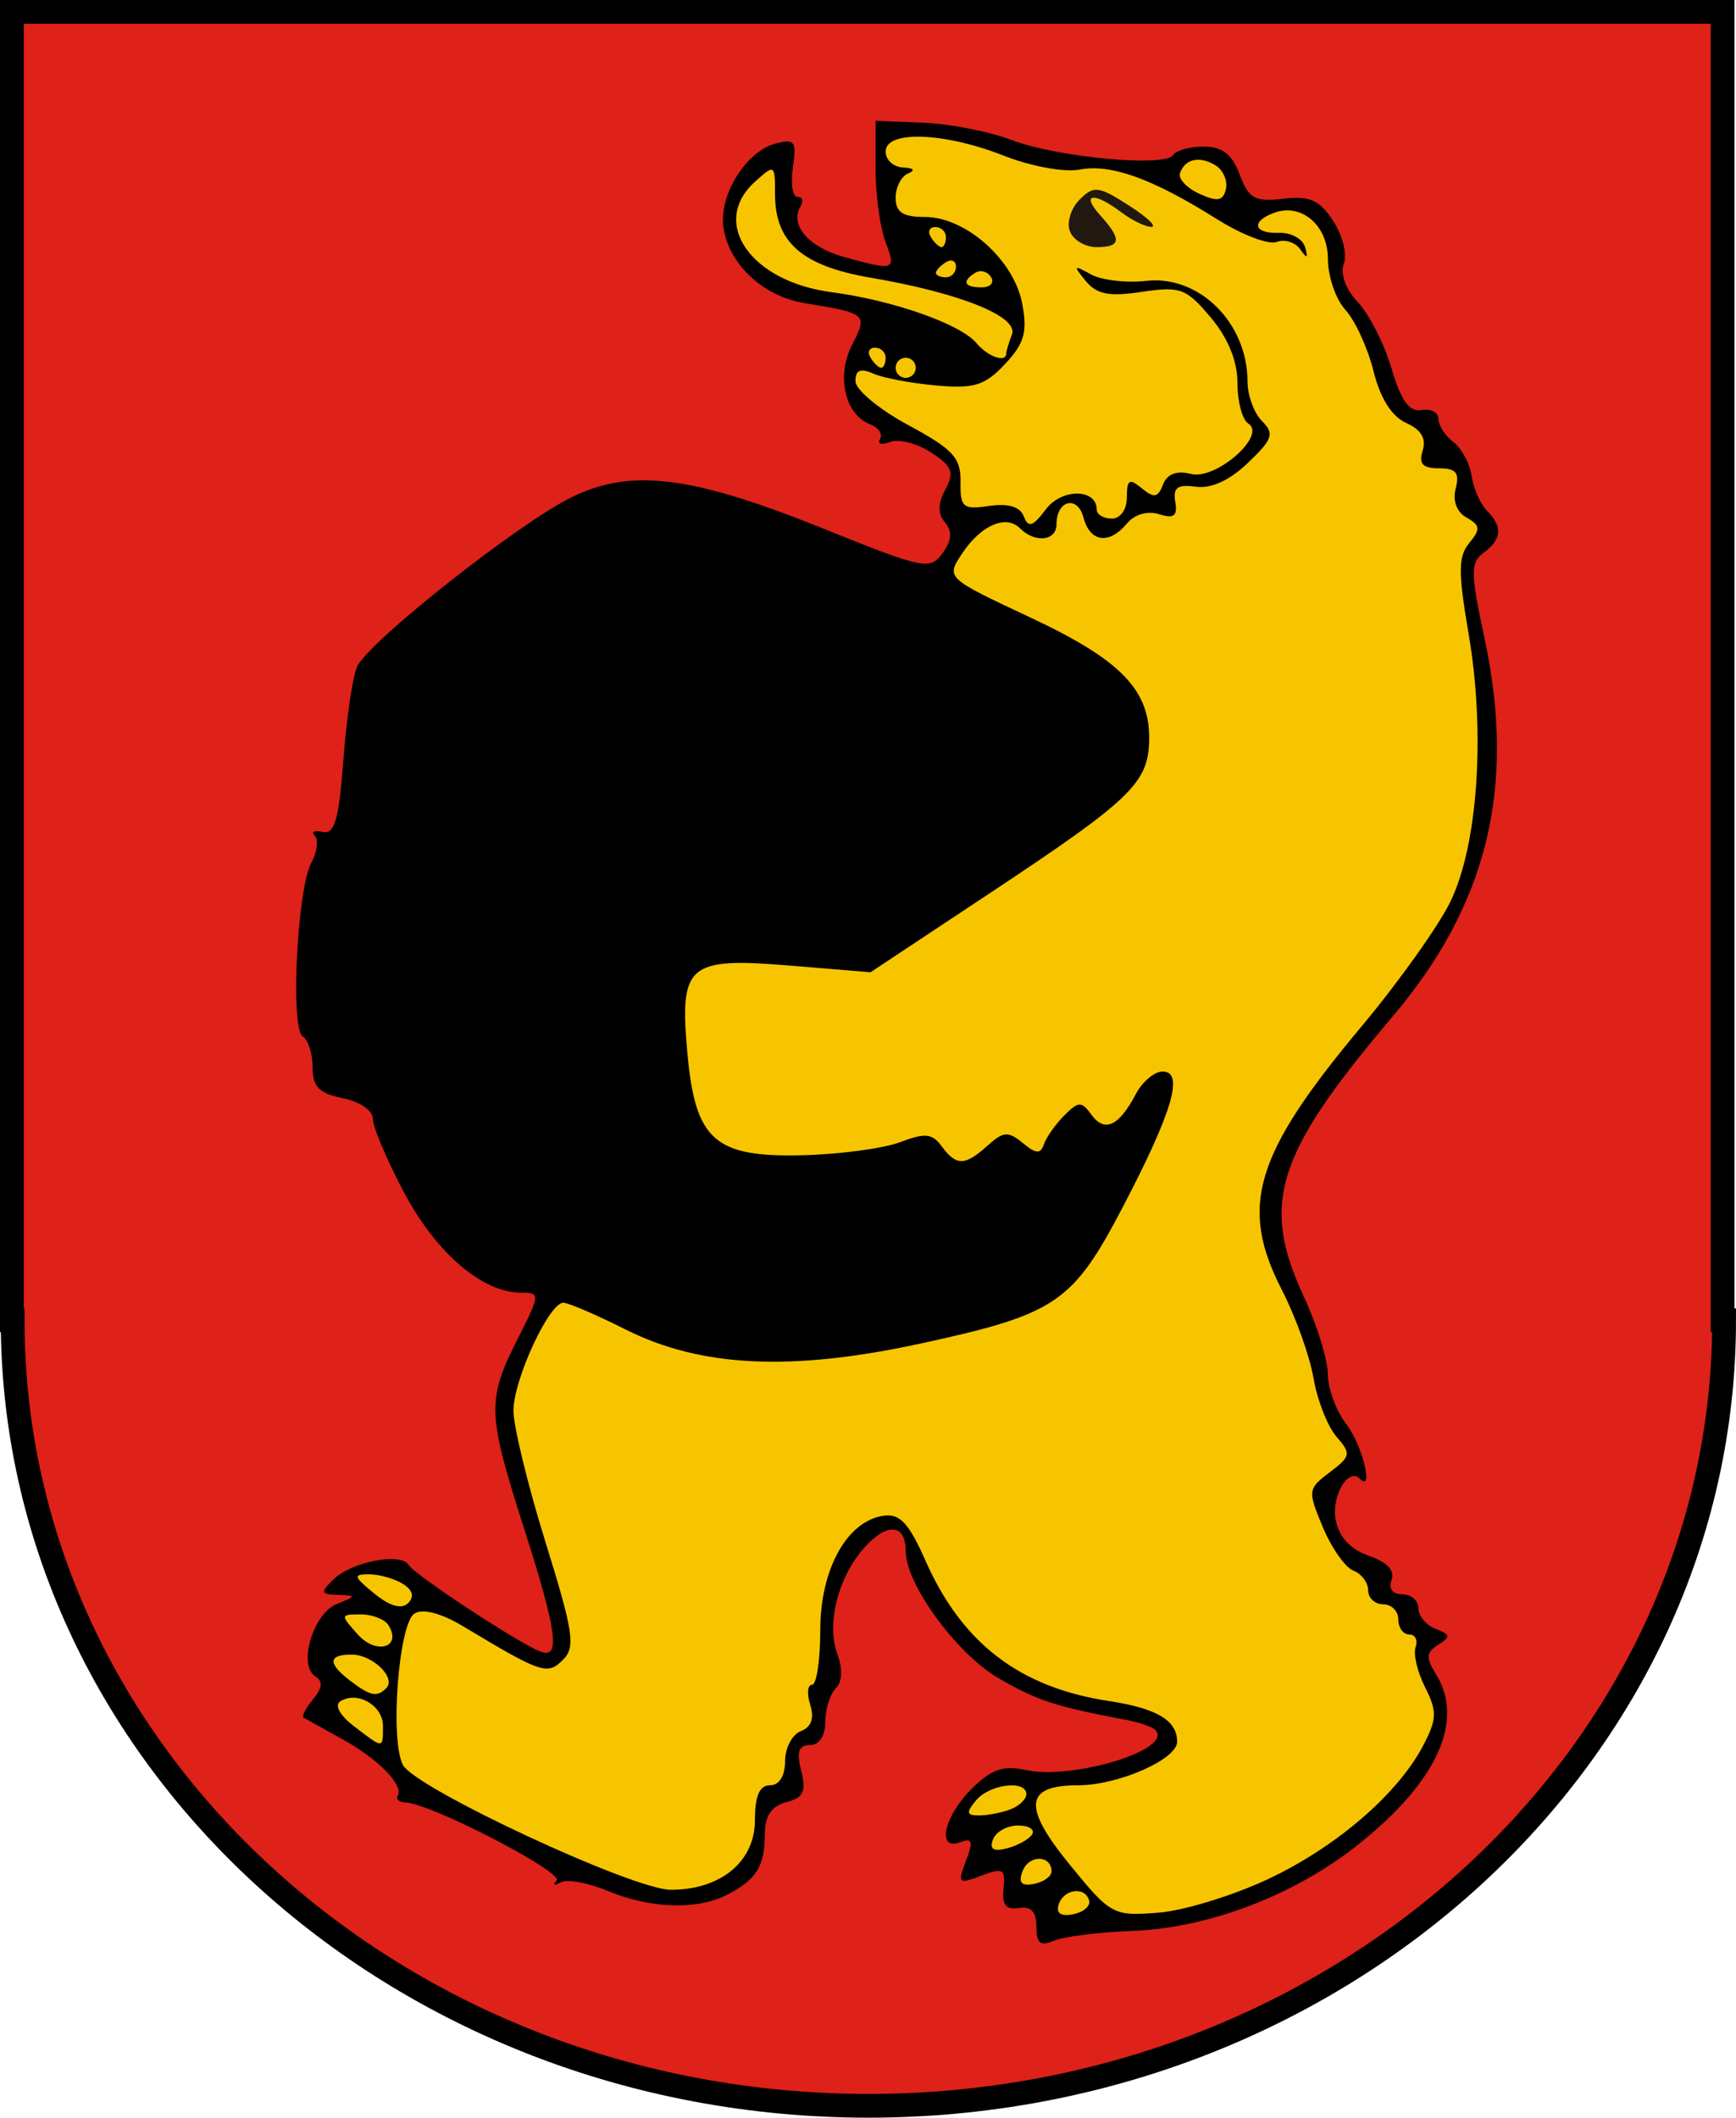 <?xml version="1.0" encoding="UTF-8" standalone="no"?>
<!-- Created with Inkscape (http://www.inkscape.org/) -->
<svg
   xmlns:dc="http://purl.org/dc/elements/1.1/"
   xmlns:cc="http://web.resource.org/cc/"
   xmlns:rdf="http://www.w3.org/1999/02/22-rdf-syntax-ns#"
   xmlns:svg="http://www.w3.org/2000/svg"
   xmlns="http://www.w3.org/2000/svg"
   xmlns:sodipodi="http://sodipodi.sourceforge.net/DTD/sodipodi-0.dtd"
   xmlns:inkscape="http://www.inkscape.org/namespaces/inkscape"
   id="svg2"
   sodipodi:version="0.32"
   inkscape:version="0.45.1"
   width="172.688"
   height="210.648"
   version="1.0"
   sodipodi:docbase="/home/liftarn/Bilder"
   sodipodi:docname="Mosedis_COA.svg"
   inkscape:output_extension="org.inkscape.output.svg.inkscape">
  <defs
     id="defs5" />
  <sodipodi:namedview
     inkscape:window-height="693"
     inkscape:window-width="1024"
     inkscape:pageshadow="2"
     inkscape:pageopacity="0.0"
     guidetolerance="10.0"
     gridtolerance="10.0"
     objecttolerance="10.0"
     borderopacity="1.0"
     bordercolor="#666666"
     pagecolor="#ffffff"
     id="base"
     inkscape:zoom="1.9198113"
     inkscape:cx="87"
     inkscape:cy="151.04872"
     inkscape:window-x="0"
     inkscape:window-y="25"
     inkscape:current-layer="svg2" />
  <g
     id="g2322">
    <path
       id="CoA_Nr._11"
       style="fill:#de2119;fill-opacity:1;stroke:#000000;stroke-width:2.364"
       d="M 1.182,1.182 L 1.182,131.333 L 1.258,131.333 C 1.258,174.462 39.394,209.466 86.382,209.466 C 133.371,209.466 171.506,174.462 171.506,131.333 L 171.352,131.333 L 171.352,1.182 L 1.182,1.182 z " />
    <g
       transform="translate(-0.904,-0.416)"
       id="g2293">
      <path
         style="fill:#000000"
         d="M 104,192.063 C 104,190.569 103.465,190.002 102.25,190.206 C 100.97,190.421 100.562,189.905 100.733,188.281 C 100.939,186.318 100.684,186.17 98.523,186.991 C 96.238,187.86 96.139,187.764 96.997,185.508 C 97.732,183.574 97.625,183.207 96.457,183.655 C 94.06,184.575 94.754,181.155 97.528,178.381 C 99.486,176.423 100.687,175.992 102.86,176.469 C 107.644,177.52 117.747,174.414 115.819,172.485 C 115.517,172.184 114.197,171.734 112.885,171.486 C 105.834,170.15 104.144,169.599 100.277,167.375 C 96.113,164.981 91,158.007 91,154.721 C 91,152.056 89.242,151.824 87.032,154.197 C 84.335,157.091 83.072,161.855 84.191,164.913 C 84.748,166.434 84.691,167.709 84.037,168.363 C 83.467,168.933 83,170.435 83,171.7 C 83,173.091 82.399,174 81.481,174 C 80.35,174 80.126,174.655 80.605,176.561 C 81.122,178.622 80.832,179.231 79.124,179.678 C 77.643,180.065 76.995,181.03 76.985,182.867 C 76.966,186.06 76.179,187.343 73.316,188.85 C 70.322,190.426 65.634,190.292 61.362,188.507 C 59.396,187.685 57.273,187.307 56.644,187.667 C 56.015,188.026 55.846,187.94 56.27,187.474 C 57.006,186.665 43.798,179.824 41.294,179.718 C 40.631,179.69 40.253,179.399 40.455,179.072 C 41.106,178.02 38.595,175.427 35,173.437 C 33.075,172.372 31.323,171.398 31.107,171.274 C 30.892,171.15 31.313,170.328 32.043,169.448 C 32.975,168.325 33.045,167.646 32.277,167.171 C 30.527,166.09 32.039,160.929 34.382,159.982 C 36.371,159.179 36.381,159.123 34.536,159.063 C 32.814,159.008 32.752,158.822 34.036,157.555 C 35.846,155.768 40.761,154.804 41.55,156.081 C 42.176,157.093 52.472,163.86 54.671,164.704 C 56.692,165.48 56.315,162.69 53,152.341 C 49.384,141.053 49.336,139.65 52.364,133.669 C 54.664,129.126 54.674,129 52.732,129 C 48.914,129 44.324,125.086 41.143,119.117 C 39.414,115.874 38,112.552 38,111.735 C 38,110.885 36.717,109.993 35,109.65 C 32.64,109.178 32,108.524 32,106.584 C 32,105.228 31.559,103.846 31.021,103.513 C 29.772,102.741 30.454,88.889 31.87,86.242 C 32.453,85.154 32.608,83.941 32.215,83.548 C 31.822,83.155 32.175,82.983 33,83.167 C 34.193,83.432 34.615,81.966 35.061,76 C 35.369,71.875 35.984,67.703 36.426,66.728 C 37.553,64.246 52.608,52.369 57.836,49.838 C 63.755,46.972 69.772,47.741 82.923,53.044 C 92.756,57.009 93.42,57.146 94.656,55.456 C 95.586,54.184 95.661,53.296 94.914,52.396 C 94.176,51.507 94.186,50.521 94.948,49.098 C 95.859,47.394 95.631,46.804 93.525,45.424 C 92.145,44.52 90.314,44.049 89.456,44.379 C 88.598,44.708 88.142,44.579 88.442,44.093 C 88.743,43.607 88.305,42.947 87.47,42.627 C 84.952,41.661 84.072,37.831 85.655,34.732 C 87.231,31.649 87.171,31.597 80.91,30.563 C 76.754,29.876 73.318,26.619 72.856,22.929 C 72.457,19.736 75.154,15.455 78.039,14.7 C 79.96,14.198 80.158,14.467 79.777,17.066 C 79.54,18.68 79.745,20 80.232,20 C 80.719,20 80.865,20.409 80.556,20.91 C 79.412,22.76 81.302,24.99 84.849,25.975 C 89.919,27.383 90.074,27.325 88.975,24.435 C 88.439,23.024 88,19.747 88,17.152 L 88,12.435 L 92.75,12.623 C 95.362,12.726 99.3,13.495 101.5,14.332 C 106.087,16.077 116.832,17.08 117.601,15.836 C 117.886,15.376 119.256,15 120.646,15 C 122.493,15 123.457,15.75 124.224,17.783 C 125.13,20.183 125.726,20.514 128.549,20.184 C 131.199,19.875 132.148,20.296 133.522,22.393 C 134.456,23.818 134.933,25.733 134.582,26.648 C 134.197,27.651 134.754,29.174 135.986,30.485 C 137.109,31.681 138.614,34.648 139.33,37.079 C 140.277,40.295 141.091,41.42 142.316,41.206 C 143.242,41.045 144,41.445 144,42.096 C 144,42.747 144.667,43.779 145.481,44.39 C 146.296,45 147.112,46.519 147.295,47.764 C 147.478,49.009 148.161,50.561 148.814,51.214 C 150.403,52.803 150.308,54.052 148.496,55.39 C 147.16,56.376 147.171,57.335 148.592,64 C 151.729,78.715 148.88,90.386 139.427,101.537 C 127.819,115.232 126.277,120.103 130.605,129.397 C 131.911,132.204 132.985,135.677 132.99,137.115 C 132.996,138.553 133.832,140.803 134.85,142.115 C 136.424,144.145 137.601,148.934 136.175,147.509 C 135.013,146.346 133.322,149.233 133.775,151.606 C 134.102,153.313 135.229,154.532 137.075,155.176 C 138.889,155.808 139.686,156.656 139.332,157.577 C 138.999,158.444 139.414,159 140.393,159 C 141.277,159 142,159.627 142,160.393 C 142,161.159 142.775,162.083 143.722,162.447 C 145.196,163.012 145.232,163.24 143.972,164.023 C 142.762,164.776 142.722,165.298 143.75,166.956 C 146.643,171.623 143.826,177.72 135.871,184.008 C 129.582,188.979 121.046,192.215 113.5,192.489 C 110.2,192.609 106.713,193.046 105.75,193.461 C 104.392,194.045 104,193.732 104,192.063 z "
         id="path2287" />
      <path
         style="fill:#f7c500;fill-opacity:1"
         d="M 109.25,189.486 C 108.882,188.033 106.738,188.287 106.218,189.845 C 105.926,190.722 106.42,191.066 107.635,190.832 C 108.661,190.634 109.388,190.029 109.25,189.486 z "
         id="path2285" />
      <path
         style="fill:#f7c500;fill-opacity:1"
         d="M 127.109,187.301 C 133.909,184.087 140.019,178.797 142.524,173.953 C 143.844,171.401 143.863,170.626 142.663,168.25 C 141.899,166.738 141.475,164.938 141.721,164.25 C 141.966,163.562 141.679,163 141.083,163 C 140.488,163 140,162.325 140,161.5 C 140,160.675 139.325,160 138.5,160 C 137.675,160 137,159.373 137,158.607 C 137,157.841 136.339,156.96 135.532,156.65 C 134.724,156.341 133.356,154.395 132.492,152.327 C 130.974,148.694 130.997,148.511 133.185,146.86 C 135.279,145.281 135.329,145.017 133.851,143.327 C 132.972,142.322 131.943,139.7 131.564,137.5 C 131.185,135.3 129.778,131.371 128.438,128.768 C 124.128,120.403 125.678,115.267 136.37,102.482 C 140.041,98.092 144.007,92.522 145.182,90.105 C 147.92,84.474 148.68,73.32 146.996,63.477 C 145.943,57.319 145.954,55.76 147.065,54.422 C 148.199,53.056 148.157,52.668 146.796,51.906 C 145.808,51.353 145.388,50.231 145.71,49.002 C 146.115,47.451 145.742,47 144.049,47 C 142.417,47 142.007,46.554 142.426,45.234 C 142.804,44.043 142.268,43.148 140.778,42.484 C 139.345,41.845 138.207,40.039 137.535,37.337 C 136.966,35.048 135.713,32.313 134.75,31.259 C 133.787,30.205 133,27.931 133,26.206 C 133,22.801 130.34,20.549 127.572,21.611 C 125.295,22.484 125.643,23.672 128.149,23.579 C 129.331,23.536 130.49,24.175 130.725,25 C 131.05,26.143 130.936,26.194 130.246,25.216 C 129.748,24.51 128.691,24.181 127.897,24.486 C 127.103,24.791 124.439,23.773 121.977,22.225 C 115.555,18.186 111.408,16.689 108.296,17.284 C 106.777,17.574 103.446,16.964 100.751,15.902 C 94.808,13.559 89,13.361 89,15.5 C 89,16.325 89.787,17.036 90.75,17.079 C 91.795,17.126 91.997,17.361 91.25,17.662 C 90.562,17.94 90,19.029 90,20.083 C 90,21.535 90.709,22 92.923,22 C 96.974,22 101.774,26.28 102.588,30.616 C 103.122,33.464 102.804,34.579 100.873,36.636 C 98.866,38.772 97.81,39.098 94.001,38.757 C 91.525,38.536 88.713,38.002 87.75,37.57 C 86.5,37.01 86,37.227 86,38.33 C 86,39.178 88.362,41.145 91.25,42.699 C 95.708,45.099 96.493,45.952 96.454,48.346 C 96.413,50.895 96.687,51.126 99.297,50.743 C 101.211,50.462 102.374,50.812 102.746,51.781 C 103.194,52.947 103.64,52.803 104.945,51.073 C 106.527,48.976 110,48.999 110,51.107 C 110,51.598 110.675,52 111.5,52 C 112.362,52 113,51.098 113,49.878 C 113,48.112 113.25,47.963 114.488,48.99 C 115.693,49.99 116.094,49.92 116.592,48.62 C 117,47.556 117.942,47.198 119.381,47.559 C 121.872,48.185 126.956,43.709 125.075,42.546 C 124.484,42.181 124,40.368 124,38.518 C 124,36.333 123.066,34.044 121.336,31.988 C 118.902,29.095 118.312,28.876 114.49,29.449 C 111.225,29.939 110.001,29.7 108.904,28.361 C 107.64,26.816 107.69,26.751 109.416,27.706 C 110.47,28.288 112.945,28.581 114.916,28.355 C 120.181,27.754 125,32.535 125,38.363 C 125,39.735 125.648,41.506 126.441,42.298 C 127.695,43.553 127.516,44.09 125.051,46.451 C 123.224,48.202 121.384,49.046 119.86,48.832 C 118.034,48.575 117.571,48.916 117.814,50.338 C 118.055,51.748 117.681,52.034 116.205,51.565 C 115.062,51.202 113.77,51.572 113.019,52.477 C 111.238,54.623 109.33,54.368 108.684,51.899 C 108.095,49.648 106,50.163 106,52.559 C 106,54.231 103.87,54.47 102.367,52.967 C 100.961,51.561 98.441,52.677 96.566,55.539 C 95.018,57.901 95.043,57.924 103.412,61.846 C 112.475,66.093 115.358,69.1 115.215,74.155 C 115.096,78.32 113.34,79.998 99.5,89.173 L 87.5,97.128 L 79.456,96.463 C 69.322,95.625 68.481,96.344 69.281,105.158 C 70.069,113.856 71.987,115.553 80.779,115.329 C 84.475,115.234 88.837,114.645 90.47,114.02 C 92.917,113.083 93.642,113.157 94.581,114.441 C 96.025,116.417 96.898,116.402 99.153,114.362 C 100.709,112.954 101.198,112.919 102.644,114.112 C 103.969,115.206 104.416,115.231 104.752,114.232 C 104.987,113.535 105.895,112.247 106.772,111.371 C 108.202,109.941 108.48,109.935 109.49,111.317 C 110.793,113.099 112.209,112.433 113.885,109.25 C 114.537,108.013 115.738,107 116.554,107 C 118.72,107 117.548,110.997 112.605,120.459 C 107.614,130.015 105.952,131.139 92.5,134.056 C 79.599,136.853 70.634,136.428 63.141,132.664 C 60.223,131.199 57.432,130 56.938,130 C 55.529,130 52.002,137.619 51.98,140.71 C 51.969,142.245 53.399,148.129 55.158,153.786 C 57.946,162.748 58.172,164.257 56.914,165.514 C 55.356,167.072 54.788,166.882 46.99,162.195 C 44.808,160.884 42.972,160.399 42.137,160.915 C 40.553,161.894 39.672,173.518 40.994,175.989 C 42.235,178.307 63.869,188.386 67.62,188.394 C 72.591,188.404 76,185.59 76,181.477 C 76,179.053 76.454,178 77.5,178 C 78.415,178 79,177.067 79,175.607 C 79,174.291 79.706,172.943 80.569,172.612 C 81.612,172.212 81.924,171.337 81.502,170.005 C 81.152,168.902 81.233,168 81.683,168 C 82.132,168 82.5,165.558 82.5,162.573 C 82.5,156.521 85.14,151.733 88.777,151.19 C 90.413,150.946 91.303,151.897 92.976,155.678 C 96.597,163.866 102.336,168.263 111.158,169.61 C 115.994,170.348 118,171.54 118,173.673 C 118,175.419 112.128,178 108.155,178 C 102.839,178 102.601,180.11 107.272,185.841 C 111.393,190.899 111.617,191.021 116.109,190.675 C 118.644,190.48 123.594,188.962 127.109,187.301 z "
         id="path2283" />
      <path
         style="fill:#211910;fill-opacity:1"
         d="M 107.332,23.422 C 106.999,22.555 107.431,21.14 108.292,20.279 C 109.713,18.858 110.165,18.91 113.179,20.84 C 115.006,22.009 116.024,22.974 115.441,22.983 C 114.859,22.992 113.509,22.339 112.441,21.532 C 109.702,19.46 108.372,19.648 110.345,21.829 C 112.524,24.236 112.433,25 109.969,25 C 108.851,25 107.665,24.29 107.332,23.422 z "
         id="path2281" />
      <path
         style="fill:#f7c500;fill-opacity:1"
         d="M 105.5,186.57 C 105.5,184.92 103.257,184.889 102.627,186.53 C 102.181,187.692 102.497,188.051 103.754,187.809 C 104.714,187.624 105.5,187.066 105.5,186.57 z "
         id="path2279" />
      <path
         style="fill:#f7c500;fill-opacity:1"
         d="M 103.575,182.879 C 103.873,182.396 103.24,182 102.166,182 C 101.092,182 99.975,182.624 99.682,183.387 C 99.307,184.362 99.725,184.623 101.09,184.266 C 102.158,183.987 103.276,183.363 103.575,182.879 z "
         id="path2277" />
      <path
         style="fill:#f7c500;fill-opacity:1"
         d="M 101.418,180.393 C 102.288,180.059 103,179.384 103,178.893 C 103,177.434 99.346,177.878 98,179.5 C 96.985,180.723 97.04,181 98.296,181 C 99.143,181 100.548,180.727 101.418,180.393 z "
         id="path2275" />
      <path
         style="fill:#f7c500;fill-opacity:1"
         d="M 39,172.107 C 39,170.064 36.473,168.589 34.774,169.64 C 34.149,170.026 34.689,171.025 36.114,172.121 C 39.072,174.396 39,174.396 39,172.107 z "
         id="path2273" />
      <path
         style="fill:#f7c500;fill-opacity:1"
         d="M 39.325,168.342 C 40.352,167.315 37.964,165 35.878,165 C 33.53,165 33.487,165.89 35.75,167.608 C 37.756,169.131 38.403,169.264 39.325,168.342 z "
         id="path2271" />
      <path
         style="fill:#f7c500;fill-opacity:1"
         d="M 39.554,162.087 C 39.184,161.489 37.939,161 36.786,161 C 34.745,161 34.738,161.053 36.521,163.024 C 38.365,165.061 40.906,164.276 39.554,162.087 z "
         id="path2269" />
      <path
         style="fill:#f7c500;fill-opacity:1"
         d="M 40.992,157.974 C 40.171,157.455 38.663,157.024 37.639,157.015 C 36.001,157.002 36.061,157.231 38.139,158.929 C 39.673,160.182 40.847,160.518 41.492,159.887 C 42.144,159.249 41.973,158.594 40.992,157.974 z "
         id="path2267" />
      <path
         style="fill:#000000"
         d="M 69.5,112.486 C 69.5,111.944 68.176,111.349 66.557,111.165 C 63.938,110.867 63.763,111.009 64.965,112.458 C 66.381,114.164 69.5,114.183 69.5,112.486 z "
         id="path2265" />
      <path
         style="fill:#000000"
         d="M 37.279,106.414 C 34.97,104.661 34,104.662 34,106.417 C 34,108.028 35.882,108.933 37.779,108.234 C 38.714,107.891 38.579,107.399 37.279,106.414 z "
         id="path2263" />
      <path
         style="fill:#000000"
         d="M 67.755,107.75 C 67.529,107.062 66.275,106.344 64.97,106.154 C 62.897,105.852 62.764,106.01 63.92,107.404 C 65.486,109.291 68.348,109.549 67.755,107.75 z "
         id="path2261" />
      <path
         style="fill:#000000"
         d="M 68,103.107 C 68,102.087 65.573,101 63.296,101 C 62.04,101 61.985,101.277 63,102.5 C 64.346,104.122 68,104.566 68,103.107 z "
         id="path2259" />
      <path
         style="fill:#000000"
         d="M 35.559,101.468 C 33.085,99.597 32,99.607 32,101.5 C 32,102.477 32.958,102.989 34.75,102.968 C 37.384,102.938 37.418,102.874 35.559,101.468 z "
         id="path2257" />
      <path
         style="fill:#000000"
         d="M 36.503,98.005 C 36.165,97.458 35.014,96.543 33.944,95.97 C 32.315,95.098 32,95.259 32,96.965 C 32,98.482 32.652,99 34.559,99 C 36.001,99 36.85,98.566 36.503,98.005 z "
         id="path2255" />
      <path
         style="fill:#000000"
         d="M 67.771,97.188 C 68.011,96.466 67.105,96 65.461,96 C 63.143,96 62.938,96.22 64.028,97.533 C 65.42,99.211 67.15,99.051 67.771,97.188 z "
         id="path2253" />
      <path
         style="fill:#000000"
         d="M 36.233,91.789 C 34.597,90.152 33.73,89.87 32.898,90.702 C 31.261,92.339 32.712,94 35.781,94 L 38.444,94 L 36.233,91.789 z "
         id="path2251" />
      <path
         style="fill:#000000"
         d="M 34.985,86.75 C 34.972,84.931 34.784,84.787 34,86 C 32.747,87.939 32.747,89 34,89 C 34.55,89 34.993,87.987 34.985,86.75 z "
         id="path2249" />
      <path
         style="fill:#f7c500;fill-opacity:1"
         d="M 92,37 C 92,36.45 91.55,36 91,36 C 90.45,36 90,36.45 90,37 C 90,37.55 90.45,38 91,38 C 91.55,38 92,37.55 92,37 z "
         id="path2247" />
      <path
         style="fill:#f7c500;fill-opacity:1"
         d="M 89,36 C 89,35.45 88.523,35 87.941,35 C 87.359,35 87.16,35.45 87.5,36 C 87.84,36.55 88.316,37 88.559,37 C 88.802,37 89,36.55 89,36 z "
         id="path2245" />
      <path
         style="fill:#f7c500;fill-opacity:1"
         d="M 101,35.582 C 101,35.352 101.255,34.5 101.566,33.69 C 102.249,31.907 96.41,29.561 87.5,28.038 C 80.689,26.873 78,24.523 78,19.734 C 78,16.753 77.958,16.728 76,18.5 C 71.502,22.57 75.565,28.421 83.624,29.481 C 89.728,30.283 96.468,32.654 98.044,34.553 C 99.159,35.897 101,36.538 101,35.582 z "
         id="path2243" />
      <path
         style="fill:#f7c500;fill-opacity:1"
         d="M 99.49,27.984 C 99.144,27.425 98.443,27.226 97.931,27.543 C 96.544,28.4 96.802,29 98.559,29 C 99.416,29 99.835,28.543 99.49,27.984 z "
         id="path2241" />
      <path
         style="fill:#f7c500;fill-opacity:1"
         d="M 96,26.941 C 96,26.359 95.55,26.16 95,26.5 C 94.45,26.84 94,27.316 94,27.559 C 94,27.802 94.45,28 95,28 C 95.55,28 96,27.523 96,26.941 z "
         id="path2239" />
      <path
         style="fill:#f7c500;fill-opacity:1"
         d="M 95,24 C 95,23.45 94.523,23 93.941,23 C 93.359,23 93.16,23.45 93.5,24 C 93.84,24.55 94.316,25 94.559,25 C 94.802,25 95,24.55 95,24 z "
         id="path2237" />
      <path
         style="fill:#f7c500;fill-opacity:1"
         d="M 121.848,16.886 C 120.267,15.885 118.765,16.206 118.284,17.647 C 118.097,18.209 118.969,19.133 120.222,19.699 C 122.012,20.509 122.575,20.409 122.848,19.234 C 123.04,18.412 122.59,17.356 121.848,16.886 z "
         id="path2161" />
    </g>
  </g>
</svg>
